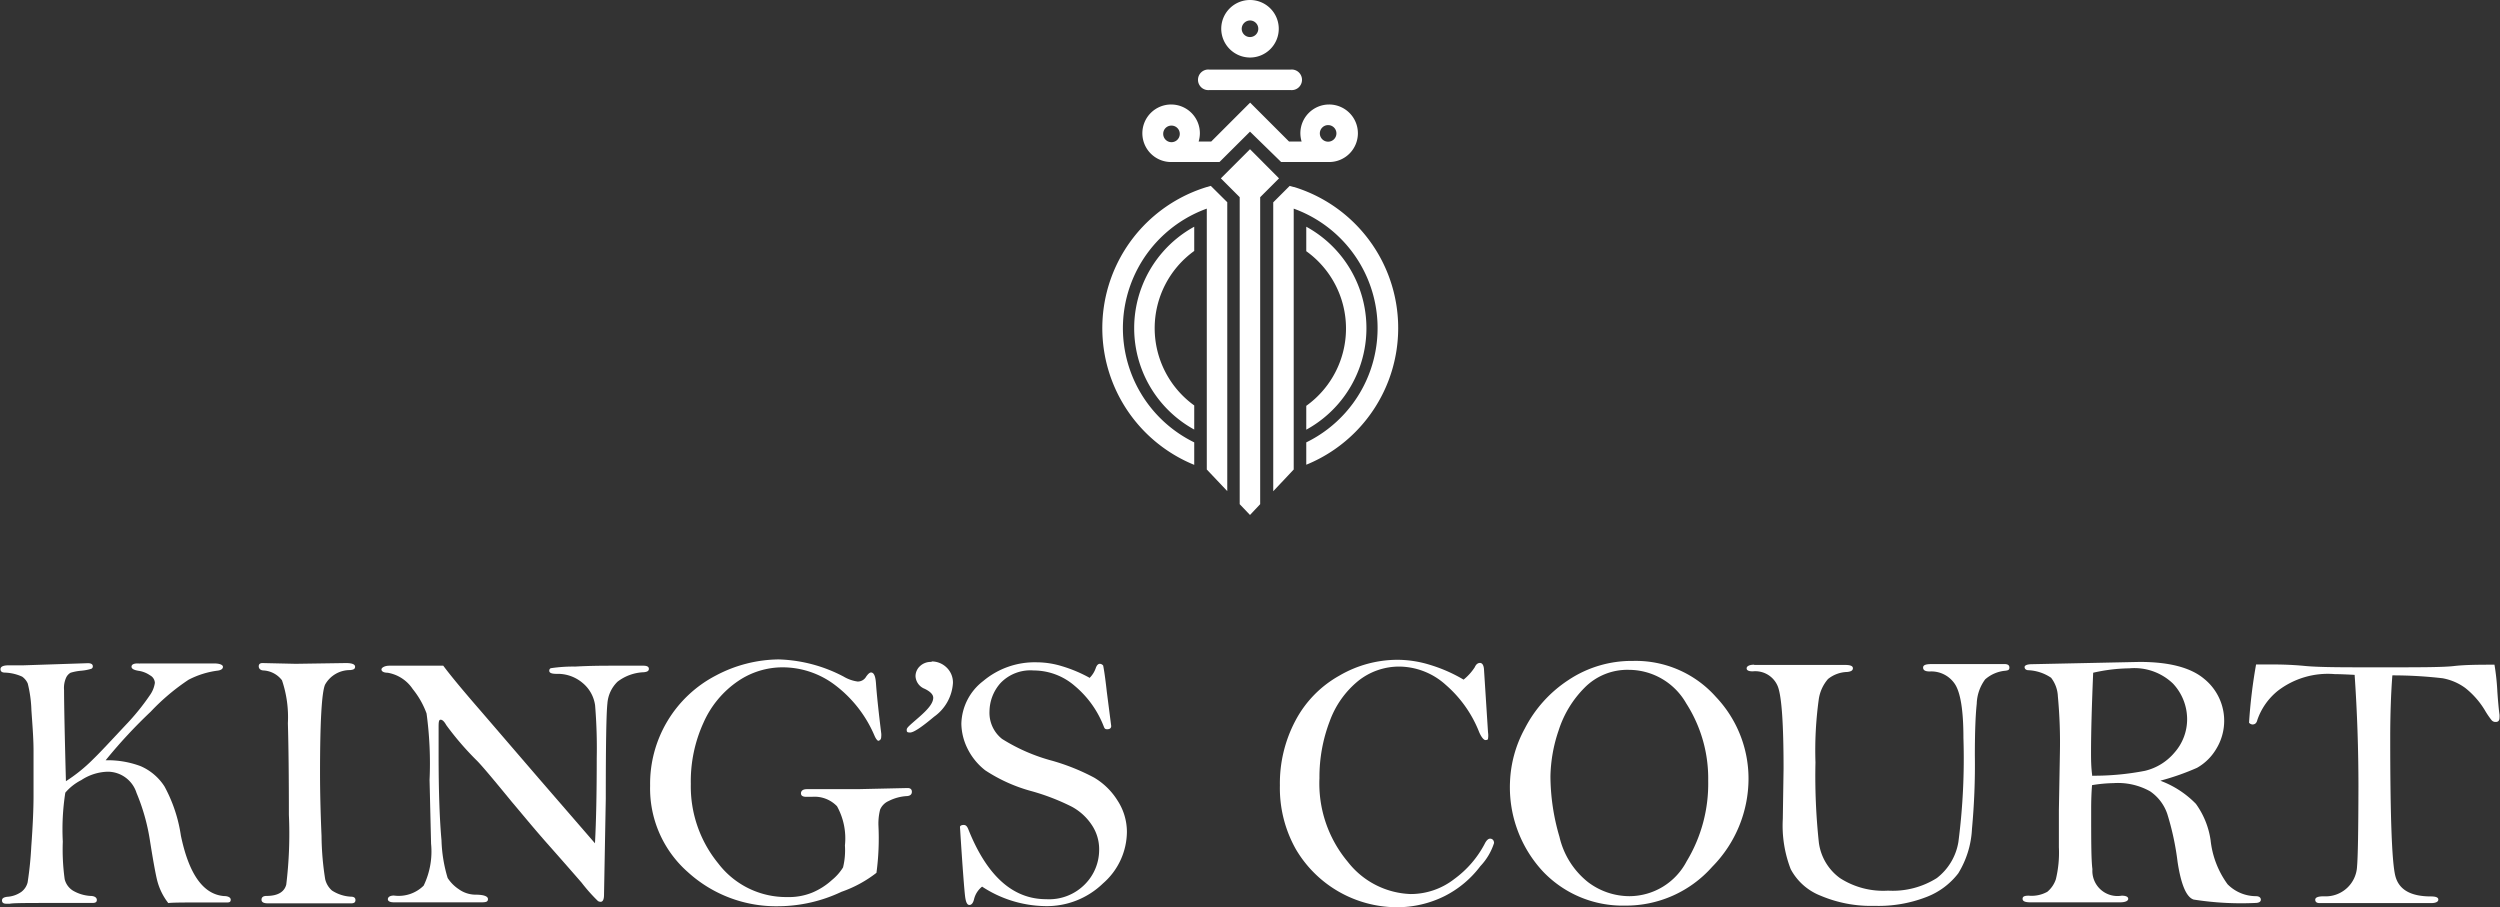 <svg xmlns="http://www.w3.org/2000/svg" viewBox="0 0 199.04 72.23"><rect x="0" y="0" width="199.04" height="72.23" fill="#333333" stroke="none"/><defs><style>.cls-1{fill:#fff;}</style></defs><g id="Layer_2" data-name="Layer 2"><g id="Layer_1-2" data-name="Layer 1"><path class="cls-1" d="M99.52,4.58a2.29,2.29,0,1,0-2.29-2.29,2.3,2.3,0,0,0,2.29,2.29m0-2.95a.66.66,0,1,1-.66.66.67.67,0,0,1,.66-.66"/><path class="cls-1" d="M93.27,12.9h3.82l2.43-2.42L102,12.9h3.82a2.29,2.29,0,1,0-2.29-2.28,2.38,2.38,0,0,0,.1.65h-1l-3.1-3.1-3.1,3.1h-1a2.38,2.38,0,0,0,.1-.65,2.29,2.29,0,1,0-2.29,2.28m11.84-2.28a.66.66,0,0,1,1.32,0,.66.66,0,0,1-1.32,0M93.27,10a.66.66,0,1,1-.66.66.65.65,0,0,1,.66-.66"/><path class="cls-1" d="M103,14.89l-.32-.09-1.31,1.31v23L103,37.38V16.61a10.12,10.12,0,0,1,1,18.61V37a11.75,11.75,0,0,0-1-22.12"/><path class="cls-1" d="M96.08,14.89a11.75,11.75,0,0,0-1,22.12V35.22a10.12,10.12,0,0,1,1-18.61V37.38l1.63,1.72v-23L96.4,14.8l-.32.09"/><path class="cls-1" d="M96.29,7.17h6.46a.82.82,0,1,0,0-1.63H96.29a.82.82,0,1,0,0,1.63"/><polygon class="cls-1" points="100.62 15.41 101.83 14.2 99.52 11.88 97.2 14.2 98.7 15.7 98.7 37.38 98.7 40.14 99.52 41 100.33 40.14 100.33 37.38 100.33 15.7 100.62 15.41"/><path class="cls-1" d="M95.08,20V18.05a9.21,9.21,0,0,0,0,16.15V32.28a7.58,7.58,0,0,1,0-12.3"/><path class="cls-1" d="M104,32.28v1.93a9.21,9.21,0,0,0,0-16.16V20a7.57,7.57,0,0,1,0,12.31"/><path class="cls-1" d="M5.21,62.22a12.68,12.68,0,0,0,2.21-1.78C8,59.88,8.81,59,10,57.73A18.36,18.36,0,0,0,12,55.25a2.25,2.25,0,0,0,.33-.88.71.71,0,0,0-.38-.6,2.13,2.13,0,0,0-.9-.36c-.39-.06-.58-.17-.58-.33s.16-.26.48-.26a2,2,0,0,0,.31,0c.36,0,1.43,0,3.21,0,1.23,0,2.08,0,2.56,0s.72.12.72.27-.13.26-.4.3a6.92,6.92,0,0,0-2.34.73A17.28,17.28,0,0,0,12,56.66a40.08,40.08,0,0,0-3.59,3.87A7.43,7.43,0,0,1,11.2,61a4.27,4.27,0,0,1,1.9,1.62,11.76,11.76,0,0,1,1.3,3.9c.64,3.08,1.78,4.68,3.42,4.82.37,0,.55.13.55.29s-.08.22-.26.22l-1.33,0c-2,0-3.09,0-3.38.05A4.9,4.9,0,0,1,12.49,70c-.14-.6-.33-1.67-.57-3.19a16.06,16.06,0,0,0-1.05-3.68,2.41,2.41,0,0,0-2.28-1.69,4,4,0,0,0-2.12.67,4.1,4.1,0,0,0-1.27,1A18.91,18.91,0,0,0,5,67a17.22,17.22,0,0,0,.15,3,1.49,1.49,0,0,0,.66.91,3.13,3.13,0,0,0,1.38.42c.35,0,.52.14.52.32s-.12.24-.36.24H7.21c-.27,0-1.25,0-2.95,0-2,0-3.2,0-3.47.06l-.3,0c-.22,0-.33-.09-.33-.26s.13-.25.4-.29A2.18,2.18,0,0,0,1.71,71a1.36,1.36,0,0,0,.49-.75,28,28,0,0,0,.29-2.85c.12-1.62.18-3,.18-4,0-1.43,0-2.64,0-3.63s-.09-2.07-.17-3.24a9.94,9.94,0,0,0-.29-2.11,1.3,1.3,0,0,0-.45-.55,3.64,3.64,0,0,0-1.36-.32q-.36,0-.36-.27c0-.21.22-.31.66-.31l1.17,0L7,52.8c.26,0,.39.09.39.25a.2.2,0,0,1-.13.2,4,4,0,0,1-.79.15,4.14,4.14,0,0,0-.85.16.87.87,0,0,0-.35.38,2,2,0,0,0-.17,1q0,1.64.15,7.31"/><path class="cls-1" d="M20.9,52.79l2.64.06,4-.06c.49,0,.73.1.73.29s-.13.24-.39.27a2.26,2.26,0,0,0-2,1.16c-.27.63-.4,3-.4,7.05q0,2.23.12,5A22.79,22.79,0,0,0,25.89,70a1.73,1.73,0,0,0,.54.9,3.06,3.06,0,0,0,1.51.49q.36,0,.36.27c0,.18-.11.26-.33.26l-3.59,0-3.06,0c-.34,0-.5-.1-.5-.29s.13-.3.4-.3c.9,0,1.42-.32,1.57-.9A33.53,33.53,0,0,0,23,64.87q0-4.52-.08-7.3a9.16,9.16,0,0,0-.47-3.41A2,2,0,0,0,21,53.38c-.27,0-.4-.16-.4-.33s.1-.26.3-.26"/><path class="cls-1" d="M35.29,53q.87,1.17,3,3.62L42.92,62l4.45,5.14q.14-2.61.14-6.78a41.58,41.58,0,0,0-.13-4.2,2.8,2.8,0,0,0-1-1.79,3.05,3.05,0,0,0-2.07-.72c-.39,0-.58-.08-.58-.24a.21.21,0,0,1,.12-.21,12,12,0,0,1,1.94-.13C47.05,53,48.07,53,48.9,53l2,0h.32c.29,0,.44.08.44.25s-.13.24-.39.27a3.66,3.66,0,0,0-2.1.75A2.68,2.68,0,0,0,48.36,56q-.13,1.14-.13,7.59l-.14,7.64c0,.38-.09.57-.28.57a.49.49,0,0,1-.2-.06,13.57,13.57,0,0,1-1.3-1.46Q45.14,68.93,43.43,67c-1.14-1.3-2-2.36-2.69-3.17C39.3,62.07,38.4,61,38,60.59a23.47,23.47,0,0,1-2.47-2.86c-.16-.29-.31-.43-.45-.43s-.16.19-.16.56l0,2.24q0,4.26.23,6.8a11.5,11.5,0,0,0,.49,3,3.05,3.05,0,0,0,.88.89,2.3,2.3,0,0,0,1.33.44c.64,0,1,.12,1,.35s-.18.26-.54.26H31.37c-.32,0-.49-.09-.49-.25s.16-.29.48-.29a2.82,2.82,0,0,0,2.37-.79,6.25,6.25,0,0,0,.59-3.34l-.12-5.07a29.44,29.44,0,0,0-.24-5.3,6.74,6.74,0,0,0-1.1-1.94,3,3,0,0,0-2-1.3c-.33,0-.49-.12-.49-.26S30.62,53,31,53Z"/><path class="cls-1" d="M70,59c-.13,0-.26-.15-.39-.46a9.89,9.89,0,0,0-3.13-4,6.92,6.92,0,0,0-4.14-1.41A6.31,6.31,0,0,0,58.8,54.2,7.82,7.82,0,0,0,56,57.56,11.19,11.19,0,0,0,55,62.41a9.68,9.68,0,0,0,2.19,6.34,6.8,6.8,0,0,0,5.49,2.67,4.92,4.92,0,0,0,2-.36,5.45,5.45,0,0,0,1.56-1,4,4,0,0,0,.88-1,5.79,5.79,0,0,0,.15-1.75,5.29,5.29,0,0,0-.63-3.12,2.48,2.48,0,0,0-2-.75l-.45,0c-.28,0-.42-.09-.42-.28s.15-.33.46-.33l.77,0,3.26,0,4-.09c.22,0,.34.1.34.3s-.13.32-.38.34a3.62,3.62,0,0,0-1.46.39,1.31,1.31,0,0,0-.69.69,4.51,4.51,0,0,0-.13,1.31,20.64,20.64,0,0,1-.16,3.72A9.69,9.69,0,0,1,67,71,11.87,11.87,0,0,1,62,72.15a10.43,10.43,0,0,1-7.24-2.72,8.86,8.86,0,0,1-3-6.87A9.71,9.71,0,0,1,57,53.78a10.86,10.86,0,0,1,5-1.28,11.79,11.79,0,0,1,5.17,1.37,3,3,0,0,0,1.1.39.76.76,0,0,0,.69-.39q.23-.33.39-.33.33,0,.39.84c.06.88.2,2.21.42,4a1.22,1.22,0,0,1,0,.26c0,.23-.1.34-.3.34"/><path class="cls-1" d="M74.17,52.66a1.7,1.7,0,0,1,1.19.48,1.65,1.65,0,0,1,.51,1.24,3.56,3.56,0,0,1-1.5,2.68c-1,.84-1.63,1.26-1.91,1.26s-.27-.08-.27-.24.33-.41,1-1S74.3,56,74.3,55.55c0-.25-.23-.49-.68-.71a1.14,1.14,0,0,1-.73-1,1.09,1.09,0,0,1,.35-.8,1.25,1.25,0,0,1,.93-.34"/><path class="cls-1" d="M86.72,54a2,2,0,0,0,.52-.81c.08-.23.19-.34.33-.34a.36.36,0,0,1,.26.14c.07.35.17,1,.29,2.09l.35,2.72c0,.17-.11.26-.32.26s-.22-.1-.3-.29a7.93,7.93,0,0,0-2.27-3.15,5,5,0,0,0-3.28-1.24,3.29,3.29,0,0,0-2.64,1,3.44,3.44,0,0,0-.88,2.24,2.65,2.65,0,0,0,1,2.21,14.53,14.53,0,0,0,4,1.74,17,17,0,0,1,3.33,1.34,5.48,5.48,0,0,1,1.86,1.82,4.58,4.58,0,0,1,.75,2.51,5.49,5.49,0,0,1-1.9,4.09,6.42,6.42,0,0,1-4.63,1.81,9.38,9.38,0,0,1-5-1.55,1.84,1.84,0,0,0-.64,1c-.07.3-.2.46-.37.46s-.27-.2-.33-.59-.21-2.27-.42-5.61c0-.12.14-.17.3-.17s.26.1.35.31q2.22,5.6,6.21,5.6a4,4,0,0,0,3.1-1.2,3.89,3.89,0,0,0,1.12-2.73,3.46,3.46,0,0,0-.6-2,4.42,4.42,0,0,0-1.59-1.44A17.74,17.74,0,0,0,82.17,63a12.71,12.71,0,0,1-3.73-1.67A5,5,0,0,1,77,59.54a4.6,4.6,0,0,1-.46-1.91,4.4,4.4,0,0,1,1.74-3.41,6.37,6.37,0,0,1,4.27-1.49,6.91,6.91,0,0,1,2,.31,11.05,11.05,0,0,1,2.19.92"/><path class="cls-1" d="M116.5,54.13a4.23,4.23,0,0,0,.91-1c.1-.23.24-.35.42-.35s.3.18.32.52l.32,5a1.76,1.76,0,0,1,0,.52c0,.07-.09.1-.21.1s-.31-.21-.49-.62a9.65,9.65,0,0,0-2.66-3.77,5.58,5.58,0,0,0-3.72-1.46,5.22,5.22,0,0,0-3.24,1.13,7.4,7.4,0,0,0-2.29,3.24,12.41,12.41,0,0,0-.81,4.51,9.7,9.7,0,0,0,2.26,6.67,6.63,6.63,0,0,0,5,2.56,5.65,5.65,0,0,0,3.48-1.2,8.14,8.14,0,0,0,2.4-2.77c.14-.29.29-.44.45-.44s.31.12.31.35a4.8,4.8,0,0,1-1.09,1.84A8.17,8.17,0,0,1,115,71.35a8.48,8.48,0,0,1-3.83.88,9.36,9.36,0,0,1-8-4.62,9.92,9.92,0,0,1-1.27-5.08,10.64,10.64,0,0,1,1.24-5.16,8.8,8.8,0,0,1,3.48-3.57,9.2,9.2,0,0,1,4.62-1.27,8.84,8.84,0,0,1,2.6.4,12.1,12.1,0,0,1,2.72,1.2"/><path class="cls-1" d="M120.22,62.27A9.6,9.6,0,0,1,121.4,58a10.12,10.12,0,0,1,3.46-3.85A9.07,9.07,0,0,1,130,52.62a8.54,8.54,0,0,1,6.61,2.86,9.45,9.45,0,0,1,2.6,6.53,10,10,0,0,1-2.89,7,9.16,9.16,0,0,1-6.94,3.09,8.75,8.75,0,0,1-6.53-2.71,9.83,9.83,0,0,1-2.63-7.12m3.22-.47a17.25,17.25,0,0,0,.72,4.83,6.45,6.45,0,0,0,2.27,3.6,5.48,5.48,0,0,0,3.3,1.12,5.16,5.16,0,0,0,4.55-2.77A11.93,11.93,0,0,0,136,62.17,11.07,11.07,0,0,0,134.25,56a5.27,5.27,0,0,0-4.56-2.67,4.78,4.78,0,0,0-3.54,1.43,8.44,8.44,0,0,0-2.06,3.4,11.9,11.9,0,0,0-.65,3.66"/><path class="cls-1" d="M139.66,52.94h7.24c.41,0,.62.08.62.26s-.15.27-.46.3a2.53,2.53,0,0,0-1.52.56,3.14,3.14,0,0,0-.74,1.64,29.75,29.75,0,0,0-.26,5,49.83,49.83,0,0,0,.27,6.38,4.16,4.16,0,0,0,1.68,2.83,6.35,6.35,0,0,0,3.83,1,6.59,6.59,0,0,0,3.88-1,4.56,4.56,0,0,0,1.72-2.88,51.51,51.51,0,0,0,.4-8.28c0-2.18-.23-3.61-.68-4.29a2.25,2.25,0,0,0-2-1c-.36,0-.53-.1-.53-.31s.23-.28.7-.28h5.78c.26,0,.39.09.39.28s-.1.22-.31.25a2.8,2.8,0,0,0-1.62.69,3.43,3.43,0,0,0-.67,1.94c-.1.93-.15,2.31-.15,4.12A54.89,54.89,0,0,1,157,66a7.42,7.42,0,0,1-1.09,3.53,5.81,5.81,0,0,1-2.52,1.88,10.53,10.53,0,0,1-4.14.71,10.25,10.25,0,0,1-4.28-.8,4.58,4.58,0,0,1-2.4-2.12,9.61,9.61,0,0,1-.63-4l.06-4c0-3.56-.15-5.73-.45-6.53a1.93,1.93,0,0,0-2-1.22c-.33,0-.49-.08-.49-.24s.2-.29.6-.29"/><path class="cls-1" d="M172,62.16A7.65,7.65,0,0,1,174.83,64,6.55,6.55,0,0,1,176,66.9a7.24,7.24,0,0,0,1.35,3.5,3.19,3.19,0,0,0,2.26.95c.26,0,.39.12.39.28s-.15.26-.45.26a24.35,24.35,0,0,1-4.9-.27c-.57-.18-1-1.16-1.28-3a21.59,21.59,0,0,0-.82-3.82A3.56,3.56,0,0,0,171.18,63a5.24,5.24,0,0,0-2.92-.65,11.33,11.33,0,0,0-1.7.16c-.05.61-.07,1.24-.07,1.89,0,2.47,0,4.07.1,4.8a2,2,0,0,0,2.33,2.11c.34,0,.52.09.52.25s-.22.28-.64.28h-7.15c-.42,0-.62-.09-.62-.28s.16-.25.49-.25A2.57,2.57,0,0,0,163,71a2.21,2.21,0,0,0,.68-1,9,9,0,0,0,.24-2.54l0-2.94L164,60a39.34,39.34,0,0,0-.16-4.55,2.6,2.6,0,0,0-.54-1.49,3.51,3.51,0,0,0-1.8-.6c-.2,0-.31-.11-.31-.25s.21-.23.61-.23l8.55-.18q3.54,0,5.14,1.35a4.29,4.29,0,0,1,.95,5.59,4.15,4.15,0,0,1-1.52,1.49,19.71,19.71,0,0,1-2.83,1m-5.48-.37a21.35,21.35,0,0,0,4.16-.39,4.4,4.4,0,0,0,2.36-1.46,4,4,0,0,0,1-2.67A4.15,4.15,0,0,0,173,54.42a4.44,4.44,0,0,0-3.47-1.21,13.58,13.58,0,0,0-2.88.35c-.11,2.65-.17,4.75-.17,6.32,0,.54,0,1.18.1,1.91"/><path class="cls-1" d="M187.47,53.73q-1.12-.06-1.59-.06A6.54,6.54,0,0,0,181.35,55a5.12,5.12,0,0,0-1.63,2.32q-.08.36-.39.36a.4.4,0,0,1-.27-.14,41.3,41.3,0,0,1,.56-4.64l.88,0c.76,0,1.76,0,3,.12s3.44.11,6.24.11,4.74,0,5.61-.1,1.87-.11,3.25-.11a18.32,18.32,0,0,1,.23,2.16c.06.86.12,1.46.17,1.81a2,2,0,0,1,0,.25c0,.23-.1.34-.3.34a.41.41,0,0,1-.31-.12,6.29,6.29,0,0,1-.56-.82,6.61,6.61,0,0,0-1.56-1.77,4.38,4.38,0,0,0-1.8-.77,34.78,34.78,0,0,0-4-.23c-.11,1.45-.17,3.11-.17,5,0,6.19.13,9.83.4,10.94s1.21,1.66,2.84,1.66c.39,0,.59.08.59.25s-.19.28-.57.28h-8.88c-.23,0-.35-.09-.35-.27s.23-.27.68-.27a2.5,2.5,0,0,0,2.65-2.39q.1-1.09.11-6.34,0-4.47-.3-8.84"/></g></g></svg>